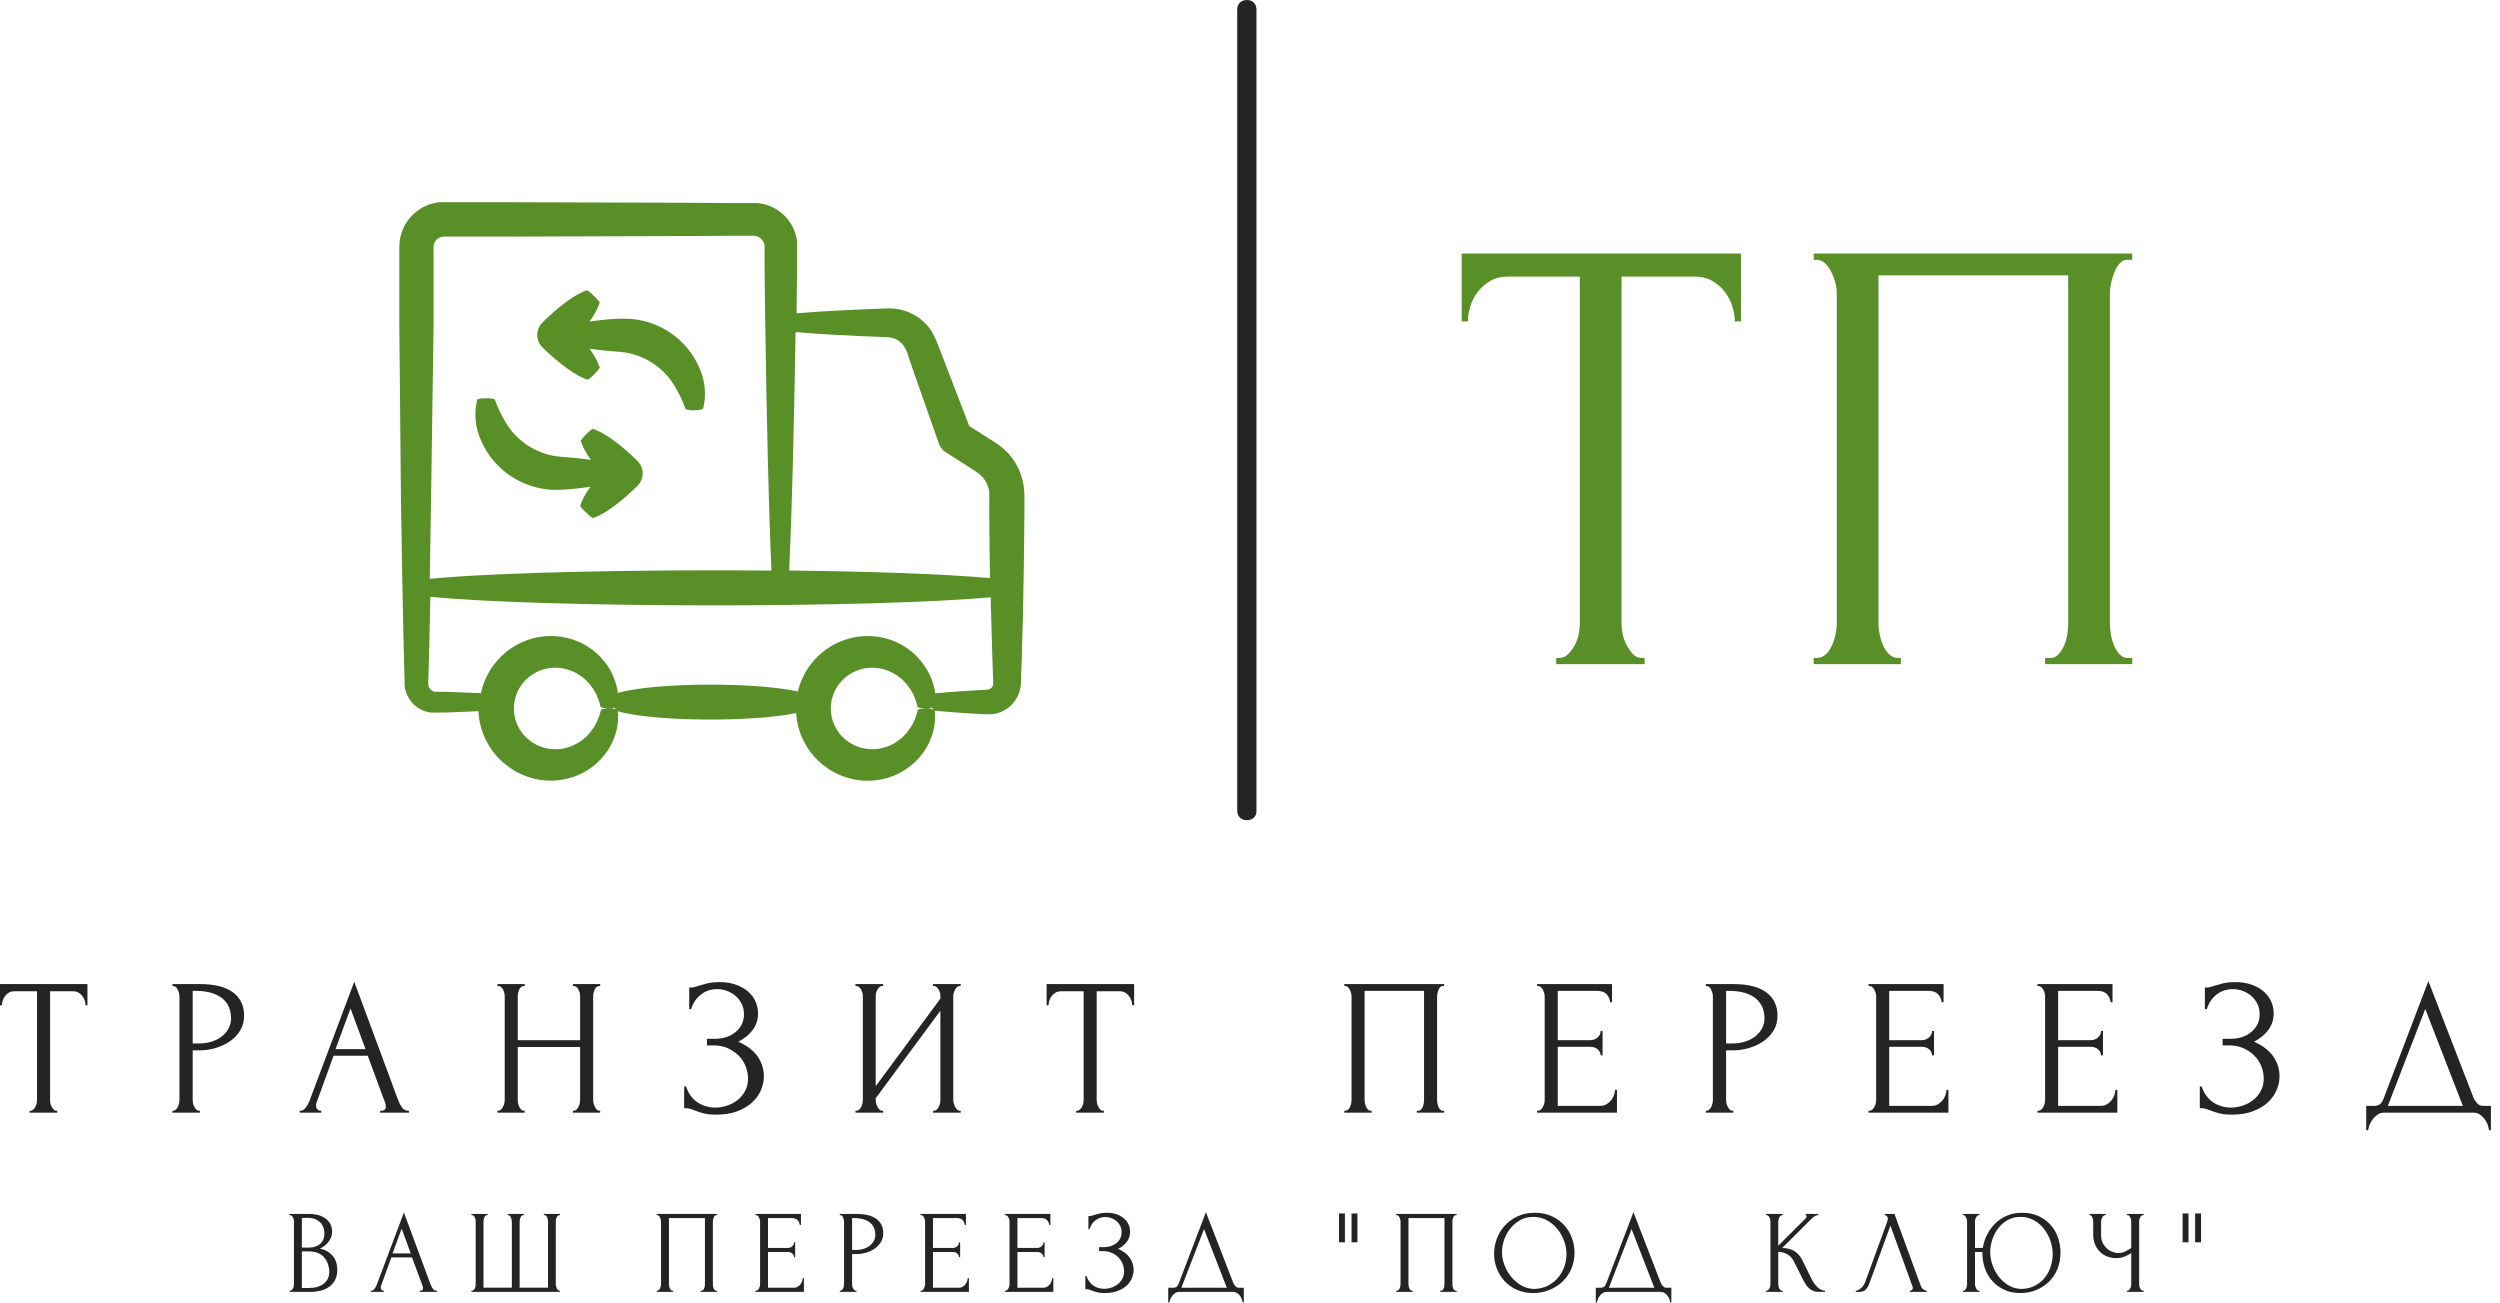 <?xml version="1.0" encoding="UTF-8"?> <svg xmlns="http://www.w3.org/2000/svg" width="119" height="62" viewBox="0 0 119 62" fill="none"><path d="M78.132 31.317H78.281V31.612H74.076V31.317H74.225C74.382 31.317 74.52 31.258 74.638 31.14C74.756 31.022 74.86 30.883 74.95 30.724C75.038 30.566 75.102 30.394 75.141 30.206C75.181 30.019 75.2 29.847 75.2 29.689V13.165H71.766C71.451 13.165 71.174 13.234 70.936 13.373C70.7 13.511 70.504 13.684 70.346 13.89C70.187 14.098 70.068 14.325 69.989 14.573C69.91 14.818 69.871 15.06 69.871 15.298H69.576V12.068H82.871V15.298H82.576C82.576 15.06 82.536 14.818 82.455 14.573C82.376 14.325 82.258 14.098 82.101 13.89C81.944 13.684 81.746 13.511 81.508 13.373C81.272 13.234 80.995 13.165 80.679 13.165H77.185V29.689C77.185 29.847 77.204 30.019 77.244 30.206C77.283 30.394 77.348 30.566 77.438 30.724C77.526 30.883 77.624 31.022 77.733 31.14C77.842 31.258 77.975 31.317 78.132 31.317Z" fill="#588F27"></path><path d="M86.334 31.612V31.317H86.483C86.64 31.317 86.779 31.262 86.899 31.154C87.017 31.045 87.115 30.907 87.194 30.741C87.273 30.572 87.332 30.394 87.371 30.206C87.41 30.019 87.43 29.847 87.43 29.689V13.907C87.43 13.768 87.406 13.61 87.357 13.432C87.308 13.254 87.244 13.086 87.163 12.928C87.084 12.771 86.986 12.638 86.868 12.529C86.75 12.421 86.622 12.366 86.483 12.366H86.334V12.068H101.495V12.366H101.259C101.121 12.366 101.003 12.421 100.905 12.529C100.806 12.638 100.721 12.776 100.652 12.943C100.583 13.111 100.528 13.285 100.489 13.463C100.45 13.639 100.43 13.787 100.43 13.907V29.689C100.43 29.847 100.445 30.014 100.475 30.192C100.505 30.37 100.555 30.543 100.624 30.71C100.691 30.878 100.78 31.022 100.888 31.14C100.997 31.258 101.121 31.317 101.259 31.317H101.495V31.612H97.349V31.317H97.617C97.755 31.317 97.879 31.258 97.987 31.14C98.096 31.022 98.185 30.883 98.254 30.724C98.324 30.566 98.373 30.394 98.401 30.206C98.431 30.019 98.446 29.847 98.446 29.689V13.106H89.415V29.689C89.415 29.847 89.434 30.019 89.474 30.206C89.513 30.394 89.567 30.566 89.637 30.724C89.706 30.883 89.8 31.022 89.918 31.14C90.036 31.258 90.174 31.317 90.334 31.317H90.48V31.612H86.334Z" fill="#588F27"></path><path d="M2.679 52.871H2.726V52.964H1.408V52.871H1.456C1.505 52.871 1.548 52.852 1.585 52.815C1.623 52.777 1.655 52.734 1.681 52.686C1.709 52.635 1.73 52.581 1.743 52.523C1.756 52.464 1.762 52.41 1.762 52.359V47.185H0.686C0.587 47.185 0.499 47.206 0.424 47.249C0.351 47.293 0.29 47.347 0.239 47.413C0.19 47.476 0.154 47.547 0.129 47.626C0.105 47.703 0.093 47.778 0.093 47.851H0V46.842H4.163V47.851H4.07C4.07 47.778 4.058 47.703 4.033 47.626C4.009 47.547 3.972 47.476 3.921 47.413C3.872 47.347 3.81 47.293 3.736 47.249C3.662 47.206 3.576 47.185 3.477 47.185H2.384V52.359C2.384 52.41 2.389 52.464 2.4 52.523C2.414 52.581 2.434 52.635 2.462 52.686C2.49 52.734 2.521 52.777 2.555 52.815C2.589 52.852 2.63 52.871 2.679 52.871Z" fill="#242424"></path><path d="M8.208 46.935V46.842H9.526C10.212 46.842 10.733 46.973 11.089 47.235C11.443 47.498 11.62 47.871 11.62 48.354C11.62 48.613 11.558 48.844 11.434 49.048C11.311 49.253 11.149 49.424 10.948 49.563C10.748 49.701 10.522 49.808 10.271 49.883C10.021 49.958 9.773 49.996 9.526 49.996H9.172V52.359C9.172 52.41 9.178 52.464 9.191 52.523C9.203 52.581 9.222 52.635 9.25 52.686C9.278 52.734 9.309 52.777 9.343 52.815C9.377 52.852 9.419 52.871 9.47 52.871H9.515V52.964H8.208V52.871H8.255C8.298 52.871 8.338 52.852 8.373 52.815C8.411 52.777 8.442 52.734 8.466 52.686C8.492 52.635 8.511 52.581 8.522 52.523C8.535 52.464 8.542 52.41 8.542 52.359V47.415C8.542 47.329 8.517 47.231 8.466 47.12C8.417 47.008 8.347 46.946 8.255 46.935H8.208ZM9.301 47.165H9.172V49.67H9.45C9.697 49.67 9.918 49.636 10.113 49.568C10.308 49.501 10.47 49.411 10.6 49.298C10.731 49.188 10.83 49.062 10.898 48.919C10.965 48.777 10.999 48.632 10.999 48.483C10.999 48.303 10.97 48.135 10.912 47.977C10.854 47.82 10.758 47.681 10.625 47.559C10.492 47.439 10.317 47.343 10.099 47.272C9.884 47.201 9.618 47.165 9.301 47.165Z" fill="#242424"></path><path d="M18.096 52.964V52.871H18.141C18.291 52.871 18.366 52.803 18.366 52.666C18.366 52.617 18.356 52.565 18.338 52.508L17.503 50.254H15.878L15.072 52.472C15.053 52.521 15.043 52.567 15.043 52.61C15.043 52.69 15.065 52.754 15.108 52.801C15.151 52.848 15.198 52.871 15.248 52.871H15.293V52.964H14.265V52.871H14.31C14.39 52.871 14.47 52.823 14.549 52.728C14.626 52.63 14.688 52.517 14.737 52.388L16.862 46.73L18.939 52.331C18.982 52.455 19.042 52.576 19.119 52.694C19.198 52.812 19.299 52.871 19.423 52.871H19.468V52.964H18.096ZM16.685 48L15.971 49.939H17.399L16.685 48Z" fill="#242424"></path><path d="M27.27 52.964V52.871H27.315C27.358 52.871 27.399 52.854 27.436 52.821C27.474 52.785 27.506 52.741 27.535 52.688C27.561 52.636 27.581 52.581 27.594 52.523C27.607 52.464 27.613 52.41 27.613 52.359V49.838H24.645V52.359C24.645 52.41 24.651 52.464 24.662 52.523C24.675 52.581 24.694 52.635 24.718 52.686C24.742 52.734 24.772 52.777 24.805 52.815C24.841 52.852 24.883 52.871 24.932 52.871H24.977V52.964H23.678V52.871H23.726C23.769 52.871 23.809 52.854 23.847 52.821C23.884 52.785 23.916 52.741 23.942 52.688C23.971 52.636 23.991 52.581 24.004 52.523C24.017 52.464 24.024 52.41 24.024 52.359V47.415C24.024 47.372 24.017 47.323 24.004 47.266C23.991 47.212 23.972 47.16 23.948 47.109C23.924 47.06 23.893 47.019 23.855 46.985C23.818 46.952 23.775 46.935 23.726 46.935H23.678V46.842H24.977V46.935H24.932C24.883 46.935 24.84 46.952 24.802 46.985C24.765 47.019 24.735 47.06 24.712 47.109C24.692 47.16 24.675 47.212 24.662 47.266C24.651 47.323 24.645 47.372 24.645 47.415V49.512H27.613V47.415C27.613 47.372 27.607 47.323 27.594 47.266C27.581 47.212 27.562 47.16 27.537 47.109C27.513 47.06 27.482 47.019 27.445 46.985C27.407 46.952 27.364 46.935 27.315 46.935H27.27V46.842H28.569V46.935H28.521C28.472 46.935 28.429 46.952 28.392 46.985C28.354 47.019 28.324 47.06 28.302 47.109C28.281 47.16 28.264 47.212 28.251 47.266C28.24 47.323 28.235 47.372 28.235 47.415V52.359C28.235 52.41 28.242 52.464 28.257 52.523C28.272 52.581 28.292 52.635 28.316 52.686C28.342 52.734 28.372 52.777 28.406 52.815C28.44 52.852 28.478 52.871 28.521 52.871H28.569V52.964H27.27Z" fill="#242424"></path><path d="M32.807 48.036V47.008H32.889C32.94 47.008 32.996 47 33.058 46.985C33.12 46.97 33.184 46.95 33.252 46.923C33.37 46.888 33.509 46.849 33.67 46.808C33.83 46.769 34.024 46.749 34.252 46.749C34.545 46.749 34.803 46.789 35.028 46.87C35.253 46.949 35.445 47.056 35.604 47.193C35.762 47.33 35.881 47.487 35.961 47.666C36.042 47.845 36.082 48.037 36.082 48.242C36.082 48.532 36 48.791 35.835 49.017C35.672 49.242 35.441 49.432 35.143 49.585C35.565 49.771 35.873 50.008 36.068 50.296C36.263 50.583 36.36 50.894 36.36 51.23C36.36 51.469 36.309 51.701 36.206 51.924C36.105 52.147 35.958 52.342 35.764 52.508C35.573 52.675 35.339 52.808 35.062 52.908C34.783 53.007 34.464 53.057 34.106 53.057C33.846 53.057 33.635 53.035 33.474 52.992C33.312 52.947 33.174 52.9 33.058 52.851C32.983 52.821 32.912 52.797 32.847 52.778C32.783 52.76 32.718 52.75 32.65 52.75H32.566V51.719H32.658C32.715 51.893 32.791 52.044 32.886 52.171C32.982 52.297 33.091 52.4 33.215 52.48C33.339 52.561 33.472 52.621 33.614 52.66C33.757 52.702 33.902 52.722 34.05 52.722C34.241 52.722 34.431 52.689 34.62 52.624C34.808 52.56 34.975 52.469 35.121 52.351C35.267 52.233 35.384 52.089 35.472 51.918C35.562 51.75 35.607 51.559 35.607 51.348C35.607 51.138 35.567 50.935 35.486 50.74C35.406 50.546 35.293 50.377 35.149 50.234C35.003 50.094 34.831 49.98 34.635 49.892C34.436 49.805 34.219 49.762 33.985 49.762H33.651V49.447H34.03C34.216 49.447 34.392 49.421 34.559 49.369C34.725 49.316 34.873 49.239 35 49.136C35.127 49.034 35.228 48.913 35.301 48.77C35.376 48.628 35.413 48.464 35.413 48.278C35.413 48.093 35.376 47.926 35.301 47.778C35.228 47.63 35.13 47.504 35.008 47.401C34.888 47.3 34.753 47.221 34.601 47.165C34.449 47.109 34.294 47.081 34.134 47.081C34.003 47.081 33.876 47.1 33.752 47.137C33.628 47.175 33.511 47.234 33.401 47.314C33.288 47.395 33.189 47.494 33.103 47.612C33.016 47.728 32.949 47.87 32.9 48.036H32.807Z" fill="#242424"></path><path d="M44.41 52.964V52.871H44.456C44.506 52.871 44.55 52.854 44.588 52.821C44.623 52.785 44.655 52.741 44.683 52.688C44.711 52.636 44.732 52.581 44.745 52.523C44.756 52.464 44.762 52.41 44.762 52.359V48.112L41.684 52.275V52.359C41.684 52.41 41.692 52.464 41.706 52.523C41.721 52.581 41.741 52.635 41.766 52.686C41.792 52.734 41.823 52.777 41.858 52.815C41.896 52.852 41.94 52.871 41.99 52.871H42.035V52.964H40.72V52.871H40.765C40.814 52.871 40.857 52.854 40.894 52.821C40.932 52.785 40.965 52.741 40.993 52.688C41.021 52.636 41.04 52.581 41.052 52.523C41.065 52.464 41.071 52.41 41.071 52.359V47.415C41.071 47.372 41.065 47.323 41.052 47.266C41.04 47.212 41.021 47.16 40.993 47.109C40.965 47.06 40.932 47.019 40.894 46.985C40.857 46.952 40.814 46.935 40.765 46.935H40.72V46.842H42.035V46.935H41.962C41.919 46.94 41.88 46.962 41.844 46.999C41.81 47.037 41.782 47.078 41.757 47.123C41.733 47.17 41.714 47.219 41.701 47.272C41.69 47.324 41.684 47.372 41.684 47.415V51.702L44.762 47.536V47.415C44.762 47.372 44.756 47.323 44.745 47.266C44.732 47.212 44.711 47.16 44.683 47.109C44.655 47.06 44.623 47.019 44.588 46.985C44.55 46.952 44.506 46.935 44.456 46.935H44.41V46.842H45.729V46.935H45.681C45.632 46.935 45.589 46.952 45.552 46.985C45.514 47.019 45.483 47.06 45.459 47.109C45.435 47.16 45.414 47.212 45.397 47.266C45.382 47.323 45.375 47.372 45.375 47.415V52.359C45.375 52.41 45.382 52.463 45.397 52.517C45.414 52.573 45.435 52.627 45.459 52.68C45.483 52.732 45.514 52.777 45.552 52.815C45.589 52.852 45.632 52.871 45.681 52.871H45.729V52.964H44.41Z" fill="#242424"></path><path d="M52.5 52.871H52.545V52.964H51.227V52.871H51.275C51.323 52.871 51.366 52.852 51.404 52.815C51.441 52.777 51.474 52.734 51.502 52.686C51.53 52.635 51.55 52.581 51.561 52.523C51.574 52.464 51.581 52.41 51.581 52.359V47.185H50.504C50.405 47.185 50.319 47.206 50.246 47.249C50.171 47.293 50.109 47.347 50.06 47.413C50.01 47.476 49.972 47.547 49.948 47.626C49.923 47.703 49.911 47.778 49.911 47.851H49.819V46.842H53.984V47.851H53.891C53.891 47.778 53.878 47.703 53.852 47.626C53.828 47.547 53.791 47.476 53.742 47.413C53.692 47.347 53.63 47.293 53.557 47.249C53.482 47.206 53.395 47.185 53.295 47.185H52.202V52.359C52.202 52.41 52.209 52.464 52.222 52.523C52.233 52.581 52.253 52.635 52.281 52.686C52.309 52.734 52.34 52.777 52.373 52.815C52.407 52.852 52.449 52.871 52.5 52.871Z" fill="#242424"></path><path d="M63.99 52.964V52.871H64.038C64.087 52.871 64.13 52.854 64.168 52.821C64.205 52.785 64.236 52.741 64.26 52.688C64.285 52.636 64.303 52.581 64.317 52.523C64.328 52.464 64.333 52.41 64.333 52.359V47.415C64.333 47.372 64.326 47.323 64.311 47.266C64.296 47.212 64.276 47.16 64.252 47.109C64.226 47.06 64.195 47.019 64.159 46.985C64.122 46.952 64.081 46.935 64.038 46.935H63.99V46.842H68.741V46.935H68.665C68.622 46.935 68.585 46.952 68.555 46.985C68.523 47.019 68.497 47.062 68.477 47.115C68.454 47.167 68.437 47.221 68.426 47.278C68.413 47.332 68.406 47.378 68.406 47.415V52.359C68.406 52.41 68.411 52.463 68.42 52.517C68.43 52.573 68.445 52.627 68.465 52.68C68.488 52.732 68.516 52.777 68.55 52.815C68.583 52.852 68.622 52.871 68.665 52.871H68.741V52.964H67.442V52.871H67.526C67.57 52.871 67.608 52.852 67.642 52.815C67.675 52.777 67.703 52.734 67.723 52.686C67.746 52.635 67.762 52.581 67.771 52.523C67.78 52.464 67.785 52.41 67.785 52.359V47.165H64.955V52.359C64.955 52.41 64.961 52.464 64.974 52.523C64.987 52.581 65.004 52.635 65.025 52.686C65.047 52.734 65.077 52.777 65.115 52.815C65.15 52.852 65.194 52.871 65.244 52.871H65.289V52.964H63.99Z" fill="#242424"></path><path d="M73.165 52.964V52.871H73.21C73.26 52.871 73.304 52.854 73.342 52.821C73.377 52.785 73.409 52.743 73.438 52.694C73.466 52.645 73.487 52.593 73.502 52.537C73.519 52.48 73.527 52.428 73.527 52.379V47.415C73.527 47.372 73.519 47.323 73.502 47.266C73.487 47.212 73.466 47.16 73.438 47.109C73.409 47.06 73.377 47.019 73.342 46.985C73.304 46.952 73.26 46.935 73.21 46.935H73.165V46.842H76.734V47.705H76.642C76.63 47.562 76.575 47.437 76.476 47.328C76.377 47.219 76.222 47.165 76.012 47.165H74.149V49.512H75.689C75.829 49.512 75.948 49.469 76.046 49.383C76.141 49.297 76.189 49.194 76.189 49.077H76.282V50.234H76.189C76.189 50.124 76.142 50.028 76.049 49.948C75.957 49.867 75.837 49.827 75.689 49.827H74.149V52.638H76.178C76.296 52.638 76.398 52.61 76.484 52.553C76.572 52.499 76.645 52.434 76.704 52.357C76.762 52.278 76.805 52.194 76.833 52.104C76.861 52.016 76.875 51.941 76.875 51.879H76.968V52.964H73.165Z" fill="#242424"></path><path d="M81.198 46.935V46.842H82.513C83.201 46.842 83.722 46.973 84.076 47.235C84.432 47.498 84.61 47.871 84.61 48.354C84.61 48.613 84.549 48.844 84.425 49.048C84.301 49.253 84.139 49.424 83.939 49.563C83.738 49.701 83.512 49.808 83.261 49.883C83.01 49.958 82.761 49.996 82.513 49.996H82.162V52.359C82.162 52.41 82.169 52.464 82.182 52.523C82.193 52.581 82.213 52.635 82.241 52.686C82.269 52.734 82.3 52.777 82.334 52.815C82.367 52.852 82.409 52.871 82.46 52.871H82.505V52.964H81.198V52.871H81.243C81.286 52.871 81.326 52.852 81.364 52.815C81.401 52.777 81.432 52.734 81.457 52.686C81.481 52.635 81.5 52.581 81.513 52.523C81.526 52.464 81.533 52.41 81.533 52.359V47.415C81.533 47.329 81.507 47.231 81.457 47.12C81.408 47.008 81.337 46.946 81.243 46.935H81.198ZM82.291 47.165H82.162V49.67H82.441C82.688 49.67 82.909 49.636 83.104 49.568C83.299 49.501 83.461 49.411 83.59 49.298C83.719 49.188 83.819 49.062 83.888 48.919C83.956 48.777 83.989 48.632 83.989 48.483C83.989 48.303 83.96 48.135 83.902 47.977C83.842 47.82 83.746 47.681 83.613 47.559C83.48 47.439 83.305 47.343 83.09 47.272C82.872 47.201 82.606 47.165 82.291 47.165Z" fill="#242424"></path><path d="M88.942 52.964V52.871H88.99C89.038 52.871 89.082 52.854 89.119 52.821C89.156 52.785 89.189 52.743 89.217 52.694C89.244 52.645 89.265 52.593 89.282 52.537C89.297 52.48 89.305 52.428 89.305 52.379V47.415C89.305 47.372 89.297 47.323 89.282 47.266C89.265 47.212 89.244 47.16 89.217 47.109C89.189 47.06 89.156 47.019 89.119 46.985C89.082 46.952 89.038 46.935 88.99 46.935H88.942V46.842H92.514V47.705H92.422C92.409 47.562 92.352 47.437 92.253 47.328C92.156 47.219 92.001 47.165 91.789 47.165H89.926V49.512H91.466C91.608 49.512 91.727 49.469 91.823 49.383C91.918 49.297 91.966 49.194 91.966 49.077H92.059V50.234H91.966C91.966 50.124 91.92 50.028 91.829 49.948C91.735 49.867 91.614 49.827 91.466 49.827H89.926V52.638H91.958C92.074 52.638 92.176 52.61 92.264 52.553C92.35 52.499 92.423 52.434 92.481 52.357C92.541 52.278 92.584 52.194 92.61 52.104C92.638 52.016 92.652 51.941 92.652 51.879H92.745V52.964H88.942Z" fill="#242424"></path><path d="M96.984 52.964V52.871H97.031C97.08 52.871 97.123 52.854 97.161 52.821C97.198 52.785 97.231 52.743 97.259 52.694C97.287 52.645 97.309 52.593 97.324 52.537C97.339 52.48 97.346 52.428 97.346 52.379V47.415C97.346 47.372 97.339 47.323 97.324 47.266C97.309 47.212 97.287 47.16 97.259 47.109C97.231 47.06 97.198 47.019 97.161 46.985C97.123 46.952 97.08 46.935 97.031 46.935H96.984V46.842H100.556V47.705H100.463C100.45 47.562 100.394 47.437 100.295 47.328C100.197 47.219 100.043 47.165 99.831 47.165H97.967V49.512H99.508C99.65 49.512 99.769 49.469 99.865 49.383C99.96 49.297 100.008 49.194 100.008 49.077H100.101V50.234H100.008C100.008 50.124 99.962 50.028 99.87 49.948C99.776 49.867 99.656 49.827 99.508 49.827H97.967V52.638H99.999C100.118 52.638 100.22 52.61 100.306 52.553C100.392 52.499 100.464 52.434 100.522 52.357C100.582 52.278 100.625 52.194 100.652 52.104C100.68 52.016 100.694 51.941 100.694 51.879H100.787V52.964H96.984Z" fill="#242424"></path><path d="M104.952 48.036V47.008H105.036C105.085 47.008 105.14 47 105.202 46.985C105.264 46.97 105.329 46.95 105.396 46.923C105.514 46.888 105.654 46.849 105.815 46.808C105.976 46.769 106.171 46.749 106.4 46.749C106.69 46.749 106.948 46.789 107.173 46.87C107.399 46.949 107.591 47.056 107.749 47.193C107.906 47.33 108.025 47.487 108.106 47.666C108.186 47.845 108.227 48.037 108.227 48.242C108.227 48.532 108.144 48.791 107.979 49.017C107.816 49.242 107.587 49.432 107.291 49.585C107.71 49.771 108.018 50.008 108.213 50.296C108.407 50.583 108.505 50.894 108.505 51.23C108.505 51.469 108.453 51.701 108.35 51.924C108.249 52.147 108.103 52.342 107.912 52.508C107.719 52.675 107.484 52.808 107.206 52.908C106.927 53.007 106.609 53.057 106.251 53.057C105.99 53.057 105.78 53.035 105.621 52.992C105.46 52.947 105.32 52.9 105.202 52.851C105.129 52.821 105.06 52.797 104.994 52.778C104.929 52.76 104.862 52.75 104.795 52.75H104.71V51.719H104.803C104.859 51.893 104.935 52.044 105.031 52.171C105.126 52.297 105.236 52.4 105.36 52.48C105.483 52.561 105.616 52.621 105.759 52.66C105.901 52.702 106.046 52.722 106.194 52.722C106.387 52.722 106.578 52.689 106.765 52.624C106.954 52.56 107.121 52.469 107.265 52.351C107.411 52.233 107.53 52.089 107.619 51.918C107.709 51.75 107.754 51.559 107.754 51.348C107.754 51.138 107.714 50.935 107.634 50.74C107.553 50.546 107.44 50.377 107.293 50.234C107.149 50.094 106.978 49.98 106.779 49.892C106.582 49.805 106.366 49.762 106.13 49.762H105.795V49.447H106.178C106.363 49.447 106.539 49.421 106.706 49.369C106.873 49.316 107.019 49.239 107.144 49.136C107.272 49.034 107.373 48.913 107.448 48.77C107.521 48.628 107.558 48.464 107.558 48.278C107.558 48.093 107.521 47.926 107.448 47.778C107.373 47.63 107.276 47.504 107.156 47.401C107.034 47.3 106.898 47.221 106.748 47.165C106.596 47.109 106.44 47.081 106.279 47.081C106.149 47.081 106.023 47.1 105.899 47.137C105.776 47.175 105.658 47.234 105.545 47.314C105.435 47.395 105.336 47.494 105.25 47.612C105.162 47.728 105.094 47.87 105.045 48.036H104.952Z" fill="#242424"></path><path d="M118.18 52.638H118.568V53.799H118.475C118.469 53.718 118.448 53.628 118.41 53.529C118.373 53.429 118.322 53.339 118.258 53.256C118.193 53.172 118.117 53.102 118.031 53.045C117.945 52.991 117.849 52.964 117.744 52.964H113.466C113.361 52.964 113.265 52.993 113.179 53.051C113.093 53.109 113.017 53.18 112.952 53.265C112.888 53.347 112.835 53.438 112.794 53.537C112.755 53.636 112.731 53.724 112.724 53.799H112.631V52.638H113.042C113.238 52.638 113.377 52.523 113.458 52.295L115.591 46.701L117.744 52.267C117.787 52.36 117.845 52.446 117.918 52.523C117.993 52.599 118.08 52.638 118.18 52.638ZM115.442 48.028L113.663 52.638H117.232L115.442 48.028Z" fill="#242424"></path><path d="M48.085 21.684C47.904 21.468 47.693 21.279 47.459 21.122L46.931 20.784L46.136 20.282L44.975 17.26L44.673 16.481C44.619 16.345 44.586 16.251 44.495 16.049C44.413 15.875 44.312 15.711 44.193 15.559C43.959 15.275 43.663 15.048 43.328 14.896C42.993 14.743 42.627 14.67 42.259 14.68C40.546 14.74 39.056 14.816 37.917 14.913V14.819L37.941 12.852V11.846C37.948 11.731 37.948 11.616 37.941 11.501C37.925 11.368 37.897 11.236 37.857 11.108C37.731 10.716 37.491 10.37 37.169 10.113C36.846 9.856 36.455 9.701 36.044 9.667H34.947L32.832 9.652L24.069 9.625H21.129C21.053 9.625 20.981 9.625 20.905 9.625C20.756 9.642 20.61 9.675 20.467 9.722C20.185 9.817 19.925 9.969 19.704 10.17C19.484 10.371 19.307 10.615 19.186 10.888C19.067 11.16 19.006 11.455 19.008 11.752V15.547L19.086 23.748C19.123 26.328 19.165 28.721 19.216 30.837L19.256 32.371V32.586C19.261 32.683 19.277 32.779 19.304 32.873C19.379 33.142 19.53 33.384 19.739 33.569C19.948 33.754 20.206 33.874 20.482 33.916C20.567 33.922 20.652 33.922 20.736 33.916H21.232L21.866 33.891L22.773 33.852C22.797 34.374 22.939 34.884 23.189 35.343C23.439 35.801 23.789 36.198 24.214 36.502C24.63 36.806 25.109 37.013 25.616 37.106C26.092 37.191 26.58 37.172 27.048 37.052C27.869 36.843 28.573 36.318 29.009 35.593C29.18 35.301 29.303 34.984 29.372 34.653C29.422 34.391 29.435 34.123 29.408 33.858C31.14 34.351 35.796 34.381 37.896 33.943C37.943 34.708 38.244 35.435 38.752 36.009C39.26 36.583 39.946 36.97 40.7 37.109C41.177 37.194 41.666 37.176 42.135 37.055C42.956 36.846 43.66 36.321 44.096 35.596C44.267 35.303 44.39 34.985 44.459 34.653C44.513 34.382 44.525 34.105 44.495 33.831C44.495 33.831 44.513 33.831 44.522 33.831C44.93 33.87 45.402 33.91 45.921 33.943L46.737 33.991C46.914 34.007 47.092 34.007 47.269 33.991C47.519 33.958 47.757 33.862 47.961 33.713C48.175 33.557 48.346 33.349 48.456 33.109C48.543 32.919 48.591 32.713 48.598 32.504V32.374L48.635 31.368L48.695 29.214C48.728 27.721 48.749 26.132 48.762 24.518V23.612C48.761 23.476 48.753 23.339 48.737 23.204C48.667 22.646 48.441 22.119 48.085 21.684ZM42.238 16.049C42.391 16.053 42.542 16.093 42.677 16.165C42.813 16.237 42.93 16.339 43.02 16.463C43.126 16.627 43.204 16.808 43.25 16.998L43.522 17.789L44.691 21.113C44.746 21.275 44.852 21.415 44.994 21.512L46.027 22.171L46.52 22.491C46.675 22.596 46.806 22.734 46.904 22.894C47.003 23.053 47.066 23.232 47.091 23.419C47.094 23.485 47.094 23.552 47.091 23.618V24.524C47.091 25.54 47.109 26.543 47.124 27.519C44.991 27.322 41.449 27.201 37.566 27.156C37.694 24.416 37.793 20.445 37.869 15.807C39.02 15.91 40.531 15.988 42.238 16.049ZM20.637 15.547V11.752C20.636 11.682 20.65 11.613 20.679 11.55C20.708 11.487 20.75 11.431 20.802 11.385C20.854 11.339 20.915 11.305 20.981 11.284C21.014 11.274 21.047 11.267 21.081 11.263H24.027L32.789 11.235L34.904 11.22H35.89C35.996 11.227 36.099 11.265 36.184 11.329C36.27 11.394 36.334 11.482 36.37 11.583C36.381 11.616 36.389 11.651 36.394 11.686C36.398 11.739 36.398 11.792 36.394 11.846V12.852L36.418 14.819C36.488 19.88 36.591 24.225 36.721 27.159C30.544 27.105 23.728 27.235 20.458 27.552C20.479 26.343 20.501 25.071 20.519 23.748L20.637 15.547ZM28.979 33.719C28.774 33.719 28.61 33.758 28.602 33.804C28.557 33.995 28.493 34.181 28.411 34.36C28.312 34.561 28.189 34.749 28.043 34.919C27.707 35.306 27.246 35.562 26.74 35.641C26.466 35.684 26.185 35.669 25.916 35.598C25.648 35.526 25.397 35.398 25.181 35.224C24.956 35.044 24.774 34.816 24.648 34.556C24.523 34.297 24.459 34.012 24.459 33.724C24.459 33.435 24.523 33.151 24.648 32.891C24.774 32.631 24.956 32.403 25.181 32.223C25.397 32.049 25.647 31.922 25.915 31.85C26.183 31.778 26.463 31.763 26.737 31.806C27.241 31.886 27.7 32.14 28.033 32.526C28.178 32.695 28.301 32.882 28.399 33.081C28.48 33.259 28.543 33.444 28.586 33.635C28.586 33.683 28.804 33.722 29.037 33.719C29.12 33.719 29.203 33.709 29.284 33.689C29.284 33.716 29.284 33.737 29.284 33.755C29.185 33.728 29.082 33.716 28.979 33.719ZM44.063 33.719C43.858 33.719 43.694 33.758 43.685 33.804C43.641 33.995 43.577 34.181 43.495 34.36C43.396 34.561 43.272 34.749 43.126 34.919C42.792 35.305 42.332 35.561 41.827 35.641C41.552 35.684 41.272 35.669 41.003 35.598C40.735 35.526 40.484 35.398 40.268 35.224C40.042 35.044 39.86 34.816 39.735 34.556C39.61 34.297 39.545 34.012 39.545 33.724C39.545 33.435 39.61 33.151 39.735 32.891C39.86 32.631 40.042 32.403 40.268 32.223C40.484 32.049 40.734 31.922 41.002 31.85C41.27 31.778 41.55 31.763 41.824 31.806C42.327 31.886 42.787 32.14 43.12 32.526C43.265 32.695 43.388 32.882 43.486 33.081C43.567 33.259 43.63 33.444 43.673 33.635C43.673 33.683 43.891 33.722 44.123 33.719C44.212 33.72 44.3 33.709 44.386 33.686C44.398 33.718 44.414 33.749 44.435 33.776C44.316 33.732 44.19 33.712 44.063 33.719ZM47.269 32.61C47.255 32.658 47.231 32.701 47.196 32.737C47.109 32.816 47.1 32.831 46.731 32.843L45.915 32.891C45.395 32.924 44.927 32.964 44.516 33.003C44.516 32.928 44.505 32.852 44.483 32.773C44.406 32.443 44.277 32.128 44.099 31.84C43.661 31.113 42.955 30.589 42.132 30.38C41.663 30.26 41.173 30.243 40.697 30.329C40.042 30.451 39.436 30.76 38.954 31.219C38.471 31.678 38.132 32.267 37.977 32.915C35.923 32.459 31.167 32.48 29.408 32.982C29.408 32.915 29.39 32.849 29.378 32.779C29.309 32.449 29.186 32.131 29.015 31.84C28.578 31.113 27.871 30.589 27.048 30.38C26.579 30.26 26.09 30.243 25.613 30.329C24.947 30.455 24.333 30.776 23.849 31.251C23.365 31.726 23.033 32.333 22.894 32.997L21.906 32.955L21.271 32.931H20.776C20.747 32.933 20.719 32.933 20.691 32.931C20.639 32.918 20.591 32.895 20.548 32.864C20.506 32.832 20.47 32.792 20.443 32.746C20.416 32.705 20.398 32.659 20.389 32.61C20.381 32.535 20.381 32.459 20.389 32.383L20.431 30.849C20.449 30.072 20.467 29.256 20.485 28.407C25.979 28.945 41.525 28.951 47.16 28.428C47.16 28.7 47.16 28.975 47.178 29.241L47.239 31.395L47.275 32.402V32.55C47.274 32.57 47.271 32.59 47.266 32.61H47.269Z" fill="#588F27"></path><path d="M27.979 18.076C28.102 17.996 28.212 17.9 28.308 17.789C28.402 17.706 28.484 17.609 28.55 17.502C28.433 17.177 28.267 16.871 28.058 16.596C28.275 16.629 28.508 16.659 28.756 16.683C29.091 16.72 29.523 16.741 29.783 16.78C30.228 16.856 30.653 17.02 31.033 17.263C31.413 17.506 31.741 17.823 31.998 18.194C32.263 18.597 32.479 19.03 32.641 19.484C32.787 19.525 32.938 19.54 33.089 19.527C33.22 19.534 33.351 19.508 33.469 19.451C33.631 18.794 33.565 18.102 33.282 17.487C32.898 16.621 32.213 15.925 31.354 15.526C30.913 15.326 30.439 15.207 29.955 15.175C29.552 15.161 29.148 15.176 28.747 15.221C28.502 15.245 28.272 15.275 28.058 15.309C28.267 15.033 28.433 14.727 28.55 14.402C28.466 14.277 28.364 14.164 28.248 14.067C28.16 13.969 28.058 13.884 27.946 13.816C27.384 13.985 26.55 14.623 25.816 15.357C25.738 15.434 25.677 15.525 25.636 15.626C25.594 15.726 25.572 15.834 25.572 15.943C25.572 16.052 25.594 16.16 25.636 16.26C25.677 16.361 25.738 16.452 25.816 16.529C26.577 17.276 27.414 17.91 27.979 18.076Z" fill="#588F27"></path><path d="M24.819 22.947C25.261 23.153 25.737 23.277 26.224 23.313C26.622 23.323 27.021 23.303 27.417 23.255C27.662 23.231 27.891 23.201 28.106 23.168C27.897 23.443 27.731 23.749 27.613 24.074C27.698 24.2 27.8 24.312 27.916 24.41C28.003 24.508 28.105 24.592 28.218 24.66C28.78 24.491 29.614 23.854 30.348 23.119C30.425 23.042 30.486 22.951 30.528 22.851C30.57 22.75 30.591 22.642 30.591 22.533C30.591 22.424 30.57 22.316 30.528 22.216C30.486 22.115 30.425 22.024 30.348 21.947C29.611 21.213 28.777 20.578 28.209 20.412C28.086 20.492 27.975 20.589 27.879 20.699C27.785 20.782 27.704 20.879 27.638 20.986C27.755 21.311 27.921 21.617 28.13 21.892C27.913 21.859 27.68 21.829 27.432 21.805C27.097 21.769 26.665 21.747 26.405 21.708C25.96 21.632 25.535 21.468 25.154 21.225C24.774 20.982 24.446 20.666 24.19 20.294C23.925 19.891 23.709 19.458 23.546 19.004C23.401 18.963 23.25 18.949 23.099 18.962C22.969 18.947 22.837 18.966 22.715 19.016C22.553 19.673 22.619 20.366 22.903 20.98C23.282 21.846 23.963 22.545 24.819 22.947Z" fill="#588F27"></path><path d="M59.807 38.63V0.458C59.807 0.183 59.624 0 59.349 0C59.075 0 58.892 0.183 58.892 0.458V38.584C58.892 38.858 59.075 39.041 59.349 39.041C59.624 39.041 59.807 38.858 59.807 38.63Z" fill="#242424"></path><path d="M13.784 61.494V61.438H13.812C13.838 61.438 13.863 61.427 13.885 61.404C13.908 61.382 13.927 61.355 13.944 61.325C13.961 61.295 13.973 61.263 13.981 61.227C13.988 61.191 13.992 61.159 13.992 61.129V58.138C13.992 58.112 13.988 58.082 13.981 58.048C13.973 58.014 13.961 57.981 13.944 57.95C13.927 57.918 13.907 57.892 13.882 57.871C13.858 57.85 13.831 57.84 13.801 57.84H13.773V57.784H14.695C15.043 57.784 15.316 57.861 15.513 58.014C15.709 58.168 15.808 58.372 15.808 58.627C15.808 58.736 15.789 58.833 15.752 58.919C15.714 59.006 15.666 59.082 15.608 59.15C15.55 59.217 15.487 59.275 15.42 59.321C15.352 59.368 15.289 59.407 15.229 59.437C15.386 59.467 15.517 59.517 15.622 59.588C15.727 59.66 15.812 59.741 15.878 59.833C15.944 59.925 15.989 60.023 16.016 60.128C16.042 60.233 16.055 60.336 16.055 60.437C16.055 60.632 16.02 60.796 15.948 60.929C15.877 61.062 15.783 61.171 15.664 61.255C15.546 61.34 15.411 61.4 15.26 61.438C15.108 61.475 14.951 61.494 14.79 61.494H13.784ZM15.673 60.533V60.471C15.643 60.182 15.545 59.959 15.38 59.802C15.216 59.645 14.983 59.566 14.683 59.566H14.369V61.309H14.695C14.998 61.309 15.237 61.24 15.411 61.103C15.586 60.967 15.673 60.776 15.673 60.533ZM15.442 58.717V58.678C15.431 58.46 15.355 58.288 15.215 58.16C15.074 58.033 14.886 57.969 14.65 57.969H14.369V59.386H14.661C14.818 59.386 14.947 59.365 15.046 59.324C15.145 59.283 15.225 59.23 15.285 59.164C15.345 59.098 15.386 59.026 15.409 58.947C15.431 58.869 15.442 58.792 15.442 58.717Z" fill="#242424"></path><path d="M19.973 61.494V61.438H20.001C20.091 61.438 20.136 61.397 20.136 61.314C20.136 61.284 20.131 61.252 20.119 61.219L19.613 59.853H18.63L18.141 61.196C18.129 61.226 18.124 61.254 18.124 61.28C18.124 61.329 18.137 61.368 18.163 61.396C18.189 61.424 18.218 61.438 18.247 61.438H18.276V61.494H17.652V61.438H17.68C17.728 61.438 17.776 61.409 17.823 61.351C17.87 61.293 17.908 61.224 17.938 61.145L19.226 57.716L20.485 61.112C20.511 61.187 20.548 61.26 20.595 61.331C20.641 61.402 20.702 61.438 20.777 61.438H20.805V61.494H19.973ZM19.119 58.486L18.686 59.661H19.552L19.119 58.486Z" fill="#242424"></path><path d="M24.167 57.84V57.784H24.937V57.84H24.909C24.879 57.84 24.853 57.85 24.83 57.871C24.808 57.892 24.79 57.917 24.777 57.947C24.764 57.977 24.753 58.008 24.746 58.04C24.738 58.072 24.735 58.099 24.735 58.121V61.292H26.084V58.149C26.084 58.123 26.081 58.092 26.076 58.056C26.07 58.021 26.061 57.988 26.05 57.958C26.039 57.928 26.023 57.902 26.002 57.879C25.982 57.857 25.956 57.844 25.927 57.84H25.887V57.784H26.657V57.84H26.629C26.596 57.84 26.568 57.851 26.548 57.874C26.527 57.896 26.509 57.922 26.494 57.953C26.479 57.982 26.469 58.016 26.463 58.054C26.458 58.091 26.455 58.123 26.455 58.149V61.145C26.455 61.172 26.46 61.202 26.469 61.236C26.478 61.269 26.491 61.301 26.506 61.331C26.521 61.361 26.538 61.386 26.559 61.407C26.58 61.428 26.603 61.438 26.629 61.438H26.657V61.494H22.441V61.438H22.469C22.495 61.438 22.52 61.428 22.542 61.407C22.565 61.386 22.584 61.361 22.599 61.331C22.614 61.301 22.625 61.269 22.632 61.236C22.64 61.202 22.643 61.172 22.643 61.145V58.149C22.643 58.123 22.641 58.091 22.635 58.054C22.63 58.016 22.619 57.982 22.604 57.953C22.589 57.922 22.571 57.896 22.551 57.874C22.53 57.851 22.503 57.84 22.469 57.84H22.441V57.784H23.211V57.84H23.172C23.142 57.844 23.117 57.857 23.096 57.879C23.076 57.902 23.059 57.928 23.048 57.958C23.037 57.988 23.029 58.021 23.023 58.056C23.017 58.092 23.015 58.123 23.015 58.149V61.292H24.364V58.149C24.364 58.123 24.36 58.091 24.352 58.054C24.345 58.016 24.335 57.982 24.322 57.953C24.308 57.922 24.291 57.896 24.268 57.874C24.246 57.851 24.221 57.84 24.195 57.84H24.167Z" fill="#242424"></path><path d="M31.256 61.494V61.438H31.284C31.314 61.438 31.34 61.428 31.363 61.407C31.385 61.386 31.404 61.36 31.419 61.328C31.434 61.296 31.445 61.263 31.453 61.227C31.46 61.191 31.464 61.159 31.464 61.129V58.132C31.464 58.106 31.459 58.076 31.45 58.042C31.441 58.009 31.428 57.977 31.413 57.947C31.398 57.917 31.38 57.892 31.357 57.871C31.335 57.85 31.31 57.84 31.284 57.84H31.256V57.784H34.134V57.84H34.089C34.063 57.84 34.041 57.85 34.022 57.871C34.003 57.892 33.987 57.918 33.974 57.95C33.961 57.981 33.95 58.014 33.943 58.048C33.935 58.082 33.932 58.11 33.932 58.132V61.129C33.932 61.159 33.935 61.191 33.94 61.224C33.946 61.258 33.955 61.291 33.968 61.323C33.981 61.355 33.998 61.382 34.019 61.404C34.039 61.427 34.063 61.438 34.089 61.438H34.134V61.494H33.347V61.438H33.398C33.424 61.438 33.447 61.427 33.468 61.404C33.489 61.382 33.505 61.355 33.519 61.325C33.532 61.295 33.541 61.263 33.547 61.227C33.552 61.191 33.555 61.159 33.555 61.129V57.981H31.841V61.129C31.841 61.159 31.844 61.191 31.852 61.227C31.859 61.263 31.87 61.295 31.883 61.325C31.896 61.355 31.914 61.382 31.936 61.404C31.959 61.427 31.985 61.438 32.015 61.438H32.043V61.494H31.256Z" fill="#242424"></path><path d="M35.961 61.494V61.438H35.989C36.019 61.438 36.045 61.428 36.068 61.407C36.09 61.386 36.11 61.361 36.127 61.331C36.144 61.301 36.157 61.269 36.166 61.236C36.176 61.202 36.18 61.17 36.18 61.14V58.132C36.18 58.106 36.176 58.076 36.166 58.042C36.157 58.009 36.144 57.977 36.127 57.947C36.11 57.917 36.09 57.892 36.068 57.871C36.045 57.85 36.019 57.84 35.989 57.84H35.961V57.784H38.125V58.307H38.069C38.062 58.22 38.028 58.145 37.968 58.079C37.908 58.013 37.814 57.981 37.687 57.981H36.557V59.403H37.49C37.576 59.403 37.648 59.377 37.707 59.324C37.765 59.272 37.794 59.21 37.794 59.139H37.85V59.841H37.794C37.794 59.774 37.766 59.716 37.709 59.667C37.653 59.618 37.58 59.594 37.49 59.594H36.557V61.297H37.788C37.859 61.297 37.921 61.28 37.974 61.247C38.026 61.213 38.07 61.173 38.106 61.126C38.141 61.079 38.168 61.028 38.184 60.974C38.201 60.92 38.21 60.874 38.21 60.836H38.266V61.494H35.961Z" fill="#242424"></path><path d="M39.975 57.84V57.784H40.773C41.189 57.784 41.505 57.864 41.721 58.023C41.936 58.182 42.044 58.408 42.044 58.7C42.044 58.858 42.006 58.998 41.931 59.122C41.856 59.245 41.758 59.349 41.636 59.434C41.514 59.518 41.378 59.583 41.226 59.628C41.074 59.673 40.923 59.695 40.773 59.695H40.56V61.129C40.56 61.159 40.563 61.191 40.571 61.227C40.578 61.263 40.59 61.295 40.607 61.325C40.624 61.355 40.643 61.382 40.664 61.404C40.684 61.427 40.709 61.438 40.739 61.438H40.768V61.494H39.975V61.438H40.003C40.029 61.438 40.054 61.427 40.076 61.404C40.099 61.382 40.117 61.355 40.132 61.325C40.147 61.295 40.159 61.263 40.166 61.227C40.174 61.191 40.177 61.159 40.177 61.129V58.132C40.177 58.08 40.162 58.02 40.132 57.953C40.102 57.885 40.059 57.847 40.003 57.84H39.975ZM40.638 57.981H40.56V59.498H40.728C40.878 59.498 41.012 59.478 41.13 59.437C41.248 59.395 41.347 59.341 41.425 59.273C41.504 59.206 41.564 59.129 41.605 59.043C41.647 58.957 41.667 58.869 41.667 58.779C41.667 58.67 41.649 58.568 41.614 58.472C41.578 58.377 41.52 58.293 41.439 58.219C41.359 58.146 41.253 58.088 41.122 58.045C40.991 58.002 40.83 57.981 40.638 57.981Z" fill="#242424"></path><path d="M43.814 61.494V61.438H43.843C43.873 61.438 43.899 61.428 43.921 61.407C43.944 61.386 43.963 61.361 43.98 61.331C43.997 61.301 44.01 61.269 44.02 61.236C44.029 61.202 44.034 61.17 44.034 61.14V58.132C44.034 58.106 44.029 58.076 44.02 58.042C44.01 58.009 43.997 57.977 43.98 57.947C43.963 57.917 43.944 57.892 43.921 57.871C43.899 57.85 43.873 57.84 43.843 57.84H43.814V57.784H45.979V58.307H45.922C45.915 58.22 45.881 58.145 45.821 58.079C45.761 58.013 45.668 57.981 45.54 57.981H44.41V59.403H45.343C45.43 59.403 45.502 59.377 45.56 59.324C45.618 59.272 45.647 59.21 45.647 59.139H45.703V59.841H45.647C45.647 59.774 45.619 59.716 45.563 59.667C45.507 59.618 45.433 59.594 45.343 59.594H44.41V61.297H45.641C45.713 61.297 45.775 61.28 45.827 61.247C45.879 61.213 45.923 61.173 45.959 61.126C45.995 61.079 46.021 61.028 46.038 60.974C46.055 60.92 46.063 60.874 46.063 60.836H46.119V61.494H43.814Z" fill="#242424"></path><path d="M47.834 61.494V61.438H47.862C47.892 61.438 47.918 61.428 47.941 61.407C47.963 61.386 47.983 61.361 48 61.331C48.017 61.301 48.03 61.269 48.039 61.236C48.048 61.202 48.053 61.17 48.053 61.14V58.132C48.053 58.106 48.048 58.076 48.039 58.042C48.03 58.009 48.017 57.977 48 57.947C47.983 57.917 47.963 57.892 47.941 57.871C47.918 57.85 47.892 57.84 47.862 57.84H47.834V57.784H49.998V58.307H49.942C49.934 58.22 49.901 58.145 49.841 58.079C49.781 58.013 49.687 57.981 49.56 57.981H48.43V59.403H49.363C49.449 59.403 49.521 59.377 49.579 59.324C49.638 59.272 49.667 59.21 49.667 59.139H49.723V59.841H49.667C49.667 59.774 49.639 59.716 49.582 59.667C49.526 59.618 49.453 59.594 49.363 59.594H48.43V61.297H49.661C49.732 61.297 49.794 61.28 49.846 61.247C49.899 61.213 49.943 61.173 49.979 61.126C50.014 61.079 50.04 61.028 50.057 60.974C50.074 60.92 50.083 60.874 50.083 60.836H50.139V61.494H47.834Z" fill="#242424"></path><path d="M51.808 58.509V57.885H51.859C51.889 57.885 51.923 57.88 51.96 57.871C51.998 57.862 52.037 57.849 52.078 57.834C52.149 57.812 52.234 57.788 52.331 57.764C52.428 57.74 52.547 57.728 52.685 57.728C52.861 57.728 53.018 57.752 53.155 57.801C53.291 57.849 53.408 57.915 53.503 57.997C53.599 58.08 53.671 58.175 53.72 58.284C53.768 58.393 53.793 58.509 53.793 58.633C53.793 58.809 53.743 58.965 53.644 59.102C53.544 59.239 53.405 59.354 53.225 59.448C53.48 59.56 53.666 59.704 53.784 59.878C53.902 60.052 53.961 60.24 53.961 60.443C53.961 60.589 53.93 60.73 53.869 60.864C53.807 60.999 53.718 61.117 53.602 61.219C53.485 61.32 53.343 61.4 53.174 61.46C53.006 61.52 52.813 61.55 52.595 61.55C52.438 61.55 52.31 61.537 52.213 61.511C52.116 61.485 52.031 61.457 51.96 61.427C51.915 61.408 51.873 61.393 51.834 61.382C51.794 61.37 51.754 61.365 51.713 61.365H51.662V60.741H51.718C51.752 60.846 51.798 60.937 51.856 61.013C51.914 61.09 51.981 61.153 52.056 61.202C52.131 61.251 52.211 61.287 52.297 61.311C52.384 61.336 52.472 61.348 52.562 61.348C52.678 61.348 52.793 61.328 52.907 61.289C53.022 61.249 53.123 61.194 53.211 61.123C53.299 61.052 53.37 60.965 53.425 60.862C53.479 60.759 53.506 60.643 53.506 60.516C53.506 60.389 53.482 60.266 53.433 60.148C53.384 60.03 53.316 59.928 53.228 59.841C53.14 59.755 53.036 59.686 52.916 59.633C52.796 59.581 52.665 59.555 52.522 59.555H52.32V59.364H52.55C52.663 59.364 52.77 59.348 52.871 59.316C52.972 59.284 53.061 59.237 53.138 59.175C53.215 59.113 53.276 59.039 53.321 58.953C53.365 58.867 53.388 58.768 53.388 58.655C53.388 58.543 53.365 58.441 53.321 58.352C53.276 58.262 53.217 58.186 53.143 58.124C53.07 58.062 52.988 58.014 52.896 57.981C52.804 57.947 52.71 57.93 52.612 57.93C52.533 57.93 52.457 57.941 52.382 57.964C52.307 57.986 52.236 58.022 52.168 58.071C52.101 58.119 52.041 58.179 51.988 58.25C51.936 58.322 51.895 58.408 51.864 58.509H51.808Z" fill="#242424"></path><path d="M58.97 61.297H59.206V62H59.15C59.146 61.951 59.133 61.897 59.111 61.837C59.088 61.777 59.057 61.722 59.018 61.671C58.979 61.621 58.933 61.578 58.88 61.545C58.828 61.511 58.77 61.494 58.706 61.494H56.114C56.051 61.494 55.993 61.512 55.94 61.547C55.888 61.583 55.842 61.626 55.802 61.677C55.763 61.727 55.731 61.783 55.707 61.843C55.682 61.903 55.669 61.955 55.665 62H55.608V61.297H55.856C55.976 61.297 56.06 61.228 56.109 61.089L57.402 57.7L58.706 61.072C58.732 61.129 58.768 61.18 58.813 61.227C58.858 61.274 58.91 61.297 58.97 61.297ZM57.312 58.503L56.233 61.297H58.397L57.312 58.503Z" fill="#242424"></path><path d="M63.737 59.133V57.761H64.018V59.133H63.737ZM64.333 59.133V57.761H64.614V59.133H64.333Z" fill="#242424"></path><path d="M66.458 61.494V61.438H66.486C66.516 61.438 66.543 61.428 66.565 61.407C66.588 61.386 66.606 61.36 66.621 61.328C66.636 61.296 66.647 61.263 66.655 61.227C66.662 61.191 66.666 61.159 66.666 61.129V58.132C66.666 58.106 66.662 58.076 66.652 58.042C66.643 58.009 66.631 57.977 66.616 57.947C66.601 57.917 66.582 57.892 66.559 57.871C66.537 57.85 66.513 57.84 66.486 57.84H66.458V57.784H69.336V57.84H69.291C69.265 57.84 69.243 57.85 69.224 57.871C69.205 57.892 69.189 57.918 69.176 57.95C69.163 57.981 69.153 58.014 69.145 58.048C69.138 58.082 69.134 58.11 69.134 58.132V61.129C69.134 61.159 69.137 61.191 69.142 61.224C69.148 61.258 69.157 61.291 69.171 61.323C69.184 61.355 69.201 61.382 69.221 61.404C69.242 61.427 69.265 61.438 69.291 61.438H69.336V61.494H68.549V61.438H68.6C68.626 61.438 68.65 61.427 68.67 61.404C68.691 61.382 68.708 61.355 68.721 61.325C68.734 61.295 68.743 61.263 68.749 61.227C68.755 61.191 68.757 61.159 68.757 61.129V57.981H67.043V61.129C67.043 61.159 67.047 61.191 67.054 61.227C67.062 61.263 67.072 61.295 67.085 61.325C67.098 61.355 67.116 61.382 67.138 61.404C67.161 61.427 67.187 61.438 67.217 61.438H67.245V61.494H66.458Z" fill="#242424"></path><path d="M73.058 57.728C73.35 57.728 73.613 57.779 73.845 57.882C74.077 57.985 74.275 58.124 74.438 58.298C74.601 58.472 74.727 58.675 74.815 58.905C74.903 59.136 74.947 59.377 74.947 59.628C74.947 59.909 74.895 60.167 74.792 60.404C74.689 60.64 74.548 60.842 74.368 61.011C74.188 61.179 73.979 61.311 73.741 61.407C73.503 61.502 73.249 61.55 72.979 61.55C72.691 61.55 72.431 61.498 72.201 61.393C71.97 61.288 71.775 61.149 71.616 60.977C71.457 60.804 71.334 60.606 71.248 60.381C71.162 60.156 71.118 59.922 71.118 59.678C71.118 59.438 71.162 59.201 71.248 58.967C71.334 58.733 71.46 58.524 71.627 58.34C71.794 58.157 71.997 58.009 72.237 57.896C72.477 57.784 72.751 57.728 73.058 57.728ZM73.052 61.353C73.303 61.342 73.524 61.285 73.713 61.182C73.902 61.079 74.061 60.948 74.188 60.789C74.315 60.629 74.41 60.454 74.472 60.263C74.534 60.072 74.564 59.883 74.564 59.695C74.564 59.489 74.527 59.281 74.452 59.071C74.377 58.861 74.27 58.671 74.132 58.501C73.993 58.33 73.827 58.191 73.634 58.085C73.441 57.978 73.225 57.924 72.985 57.924C72.752 57.924 72.544 57.976 72.361 58.079C72.177 58.182 72.021 58.314 71.891 58.475C71.762 58.636 71.664 58.816 71.596 59.015C71.529 59.214 71.495 59.408 71.495 59.6C71.495 59.806 71.534 60.013 71.613 60.221C71.692 60.429 71.801 60.617 71.939 60.786C72.078 60.954 72.242 61.091 72.431 61.196C72.62 61.301 72.828 61.353 73.052 61.353Z" fill="#242424"></path><path d="M79.32 61.297H79.556V62H79.5C79.497 61.951 79.484 61.897 79.461 61.837C79.439 61.777 79.408 61.722 79.368 61.671C79.329 61.621 79.283 61.578 79.231 61.545C79.178 61.511 79.12 61.494 79.056 61.494H76.465C76.401 61.494 76.343 61.512 76.29 61.547C76.238 61.583 76.192 61.626 76.153 61.677C76.113 61.727 76.082 61.783 76.057 61.843C76.033 61.903 76.019 61.955 76.015 62H75.959V61.297H76.206C76.326 61.297 76.41 61.228 76.459 61.089L77.752 57.7L79.056 61.072C79.082 61.129 79.118 61.18 79.163 61.227C79.208 61.274 79.26 61.297 79.32 61.297ZM77.662 58.503L76.583 61.297H78.747L77.662 58.503Z" fill="#242424"></path><path d="M84.059 61.494V61.438H84.088C84.118 61.438 84.144 61.427 84.166 61.404C84.189 61.382 84.208 61.355 84.225 61.325C84.242 61.295 84.254 61.263 84.262 61.227C84.269 61.191 84.273 61.159 84.273 61.129V58.132C84.273 58.106 84.269 58.076 84.262 58.042C84.254 58.009 84.242 57.977 84.225 57.947C84.208 57.917 84.189 57.892 84.166 57.871C84.144 57.85 84.119 57.84 84.093 57.84H84.065V57.784H84.863V57.84H84.835C84.805 57.84 84.779 57.85 84.757 57.871C84.734 57.892 84.714 57.917 84.697 57.947C84.681 57.977 84.668 58.009 84.658 58.042C84.649 58.076 84.644 58.106 84.644 58.132V59.296L85.948 57.997C85.978 57.968 85.993 57.932 85.993 57.891C85.993 57.857 85.978 57.84 85.948 57.84V57.784H86.555V57.84C86.48 57.844 86.414 57.866 86.356 57.907C86.298 57.949 86.235 58.003 86.168 58.071L84.835 59.403C85.079 59.41 85.275 59.463 85.425 59.56C85.575 59.658 85.693 59.793 85.78 59.965L86.224 60.864C86.25 60.921 86.285 60.982 86.328 61.047C86.371 61.113 86.419 61.175 86.474 61.233C86.528 61.291 86.589 61.34 86.656 61.379C86.724 61.418 86.795 61.438 86.87 61.438V61.494H86.589C86.48 61.494 86.387 61.478 86.308 61.446C86.229 61.414 86.161 61.371 86.103 61.317C86.045 61.263 85.994 61.202 85.951 61.134C85.908 61.067 85.87 60.999 85.836 60.932L85.38 60.027C85.309 59.888 85.211 59.782 85.085 59.709C84.96 59.636 84.813 59.596 84.644 59.588V61.129C84.644 61.159 84.648 61.191 84.655 61.224C84.663 61.258 84.674 61.291 84.689 61.323C84.704 61.355 84.723 61.381 84.745 61.401C84.768 61.422 84.792 61.434 84.818 61.438H84.858V61.494H84.059Z" fill="#242424"></path><path d="M89.984 58.34L88.978 61.101C88.944 61.198 88.892 61.288 88.821 61.37C88.75 61.453 88.645 61.494 88.506 61.494H88.332V61.438C88.354 61.438 88.384 61.431 88.422 61.418C88.459 61.405 88.499 61.383 88.54 61.353C88.581 61.324 88.622 61.285 88.663 61.238C88.705 61.191 88.74 61.132 88.77 61.061L89.833 58.149C89.851 58.093 89.861 58.05 89.861 58.02C89.861 57.964 89.845 57.92 89.813 57.888C89.781 57.856 89.748 57.84 89.715 57.84V57.784H90.176L91.435 61.224C91.454 61.277 91.489 61.325 91.542 61.368C91.594 61.411 91.652 61.434 91.716 61.438V61.494H90.912V61.438C90.942 61.438 90.973 61.426 91.005 61.401C91.037 61.377 91.052 61.344 91.052 61.303C91.052 61.292 91.049 61.275 91.041 61.252L89.984 58.34Z" fill="#242424"></path><path d="M93.436 61.494V61.438H93.464C93.49 61.438 93.514 61.427 93.534 61.404C93.555 61.382 93.573 61.355 93.588 61.325C93.603 61.295 93.614 61.263 93.622 61.227C93.629 61.191 93.633 61.159 93.633 61.129V58.132C93.633 58.106 93.628 58.076 93.619 58.042C93.609 58.009 93.597 57.977 93.582 57.947C93.567 57.917 93.549 57.892 93.529 57.871C93.508 57.85 93.485 57.84 93.459 57.84H93.43V57.784H94.223V57.84H94.178C94.152 57.844 94.129 57.857 94.108 57.879C94.087 57.902 94.07 57.928 94.055 57.958C94.04 57.988 94.028 58.019 94.021 58.051C94.013 58.083 94.01 58.11 94.01 58.132V59.403H94.381C94.414 59.189 94.481 58.982 94.58 58.782C94.679 58.581 94.808 58.402 94.965 58.245C95.123 58.087 95.308 57.962 95.522 57.868C95.735 57.775 95.977 57.728 96.247 57.728C96.539 57.728 96.799 57.779 97.025 57.882C97.252 57.985 97.444 58.124 97.602 58.298C97.759 58.472 97.878 58.675 97.959 58.905C98.039 59.136 98.08 59.377 98.08 59.628C98.08 59.909 98.031 60.167 97.933 60.404C97.836 60.64 97.701 60.842 97.529 61.011C97.356 61.179 97.154 61.311 96.921 61.407C96.689 61.502 96.438 61.55 96.168 61.55C95.88 61.55 95.624 61.498 95.401 61.393C95.178 61.288 94.99 61.149 94.836 60.977C94.682 60.804 94.565 60.606 94.485 60.381C94.404 60.156 94.364 59.922 94.364 59.678V59.594H94.01V61.129C94.01 61.159 94.014 61.191 94.024 61.224C94.033 61.258 94.045 61.291 94.06 61.323C94.075 61.355 94.094 61.382 94.116 61.404C94.139 61.427 94.163 61.438 94.189 61.438H94.229V61.494H93.436ZM96.241 61.353C96.492 61.342 96.711 61.285 96.896 61.182C97.082 61.079 97.234 60.948 97.354 60.789C97.474 60.629 97.563 60.454 97.621 60.263C97.68 60.072 97.709 59.883 97.709 59.695C97.709 59.489 97.673 59.281 97.602 59.071C97.531 58.861 97.429 58.671 97.298 58.501C97.167 58.33 97.007 58.191 96.817 58.085C96.628 57.978 96.414 57.924 96.174 57.924C95.942 57.924 95.736 57.976 95.558 58.079C95.38 58.182 95.23 58.314 95.109 58.475C94.987 58.636 94.894 58.816 94.83 59.015C94.767 59.214 94.735 59.408 94.735 59.6C94.735 59.806 94.771 60.013 94.844 60.221C94.917 60.429 95.02 60.617 95.153 60.786C95.287 60.954 95.445 61.091 95.629 61.196C95.812 61.301 96.016 61.353 96.241 61.353Z" fill="#242424"></path><path d="M101.239 61.494V61.438H101.267C101.293 61.438 101.318 61.428 101.34 61.407C101.363 61.386 101.382 61.361 101.399 61.331C101.416 61.301 101.428 61.269 101.436 61.236C101.443 61.202 101.447 61.17 101.447 61.14V59.645C101.372 59.701 101.271 59.755 101.143 59.808C101.016 59.86 100.881 59.886 100.739 59.886C100.57 59.886 100.417 59.857 100.28 59.799C100.144 59.741 100.027 59.661 99.932 59.56C99.836 59.459 99.763 59.342 99.713 59.209C99.662 59.076 99.637 58.934 99.637 58.785V58.132C99.637 58.106 99.633 58.076 99.626 58.042C99.618 58.009 99.608 57.977 99.595 57.947C99.581 57.917 99.565 57.892 99.544 57.871C99.523 57.85 99.502 57.84 99.479 57.84H99.451V57.784H100.233V57.84H100.204C100.175 57.84 100.148 57.85 100.126 57.871C100.103 57.892 100.084 57.917 100.067 57.947C100.05 57.977 100.037 58.009 100.027 58.042C100.018 58.076 100.013 58.106 100.013 58.132V58.818C100.013 58.942 100.038 59.054 100.086 59.156C100.135 59.257 100.199 59.344 100.278 59.417C100.356 59.49 100.445 59.546 100.545 59.586C100.644 59.625 100.744 59.645 100.845 59.645C100.947 59.645 101.05 59.62 101.155 59.572C101.259 59.523 101.357 59.467 101.447 59.403V58.132C101.447 58.106 101.443 58.077 101.436 58.045C101.428 58.013 101.418 57.983 101.405 57.955C101.392 57.927 101.376 57.902 101.357 57.879C101.338 57.857 101.316 57.844 101.289 57.84H101.244V57.784H102.043V57.84H101.998C101.972 57.844 101.947 57.857 101.925 57.879C101.902 57.902 101.883 57.927 101.868 57.955C101.853 57.983 101.842 58.013 101.835 58.045C101.827 58.077 101.824 58.106 101.824 58.132V61.14C101.824 61.166 101.827 61.196 101.835 61.23C101.842 61.264 101.853 61.294 101.868 61.323C101.883 61.351 101.902 61.376 101.925 61.398C101.947 61.421 101.972 61.434 101.998 61.438H102.043V61.494H101.239Z" fill="#242424"></path><path d="M103.892 59.133V57.761H104.173V59.133H103.892ZM104.488 59.133V57.761H104.769V59.133H104.488Z" fill="#242424"></path></svg> 